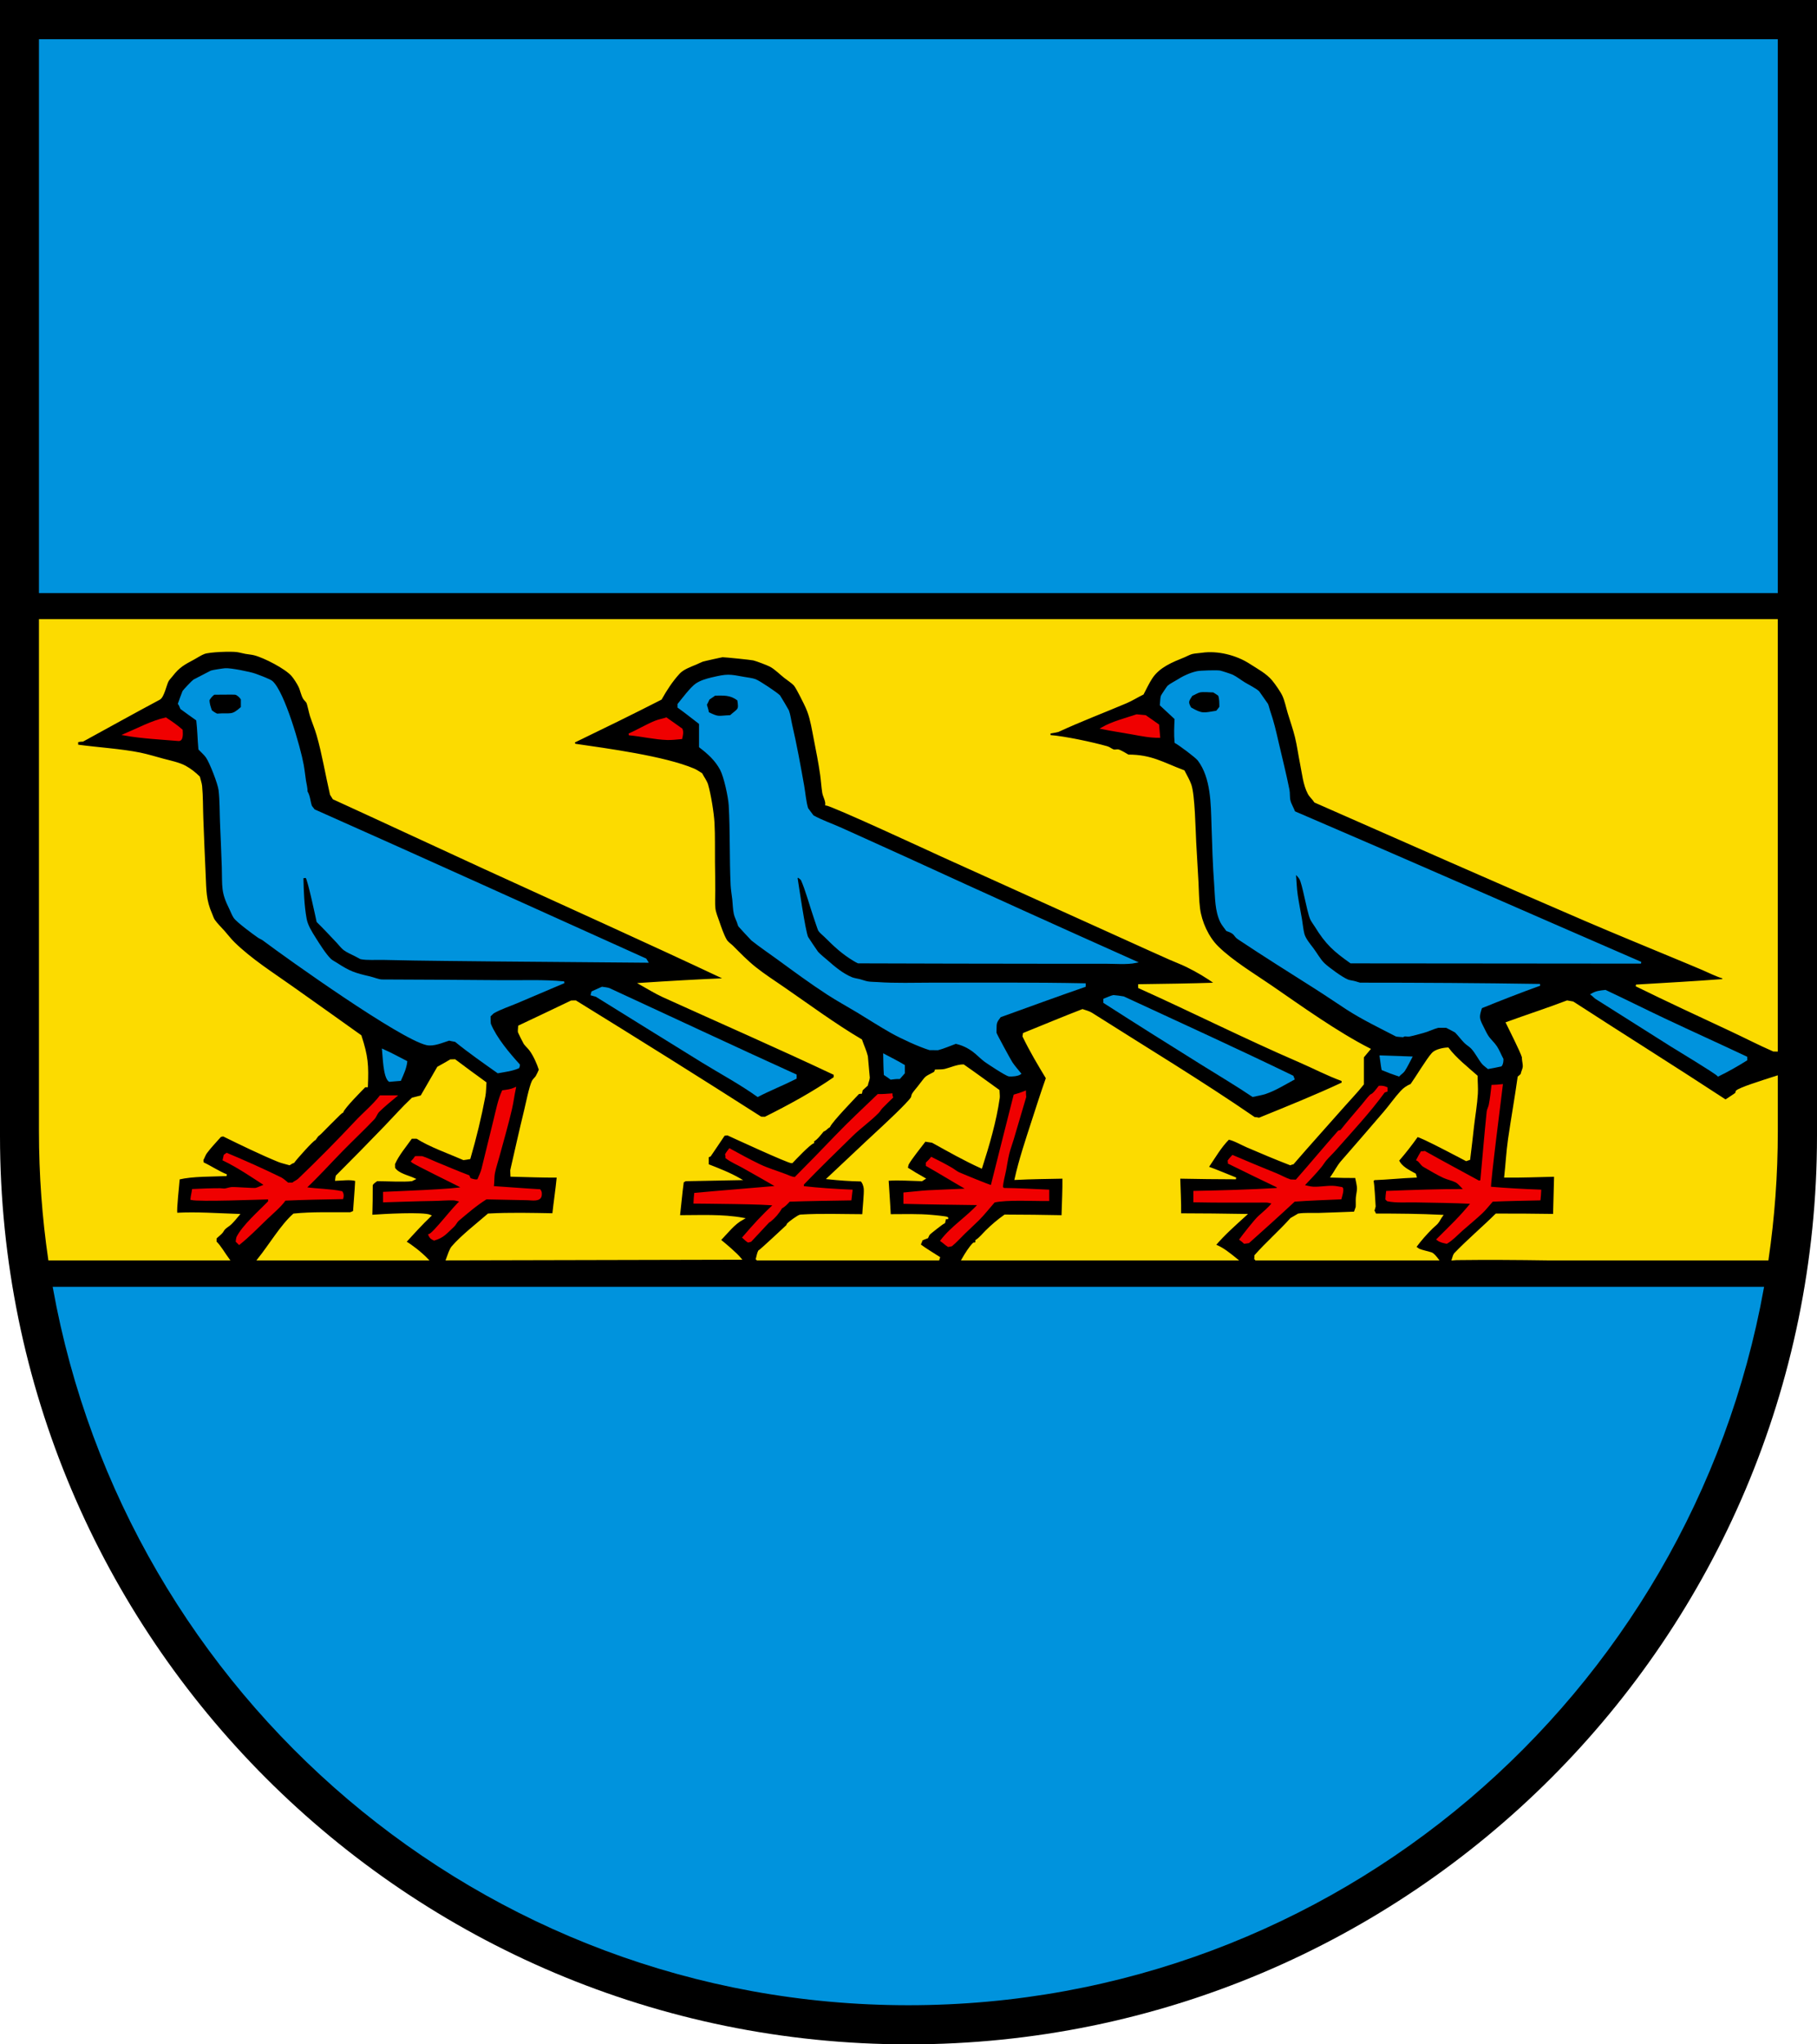 <?xml version="1.0" encoding="iso-8859-1"?>
<!-- Generator: Adobe Illustrator 10.0, SVG Export Plug-In . SVG Version: 3.0.0 Build 77)  -->
<!DOCTYPE svg PUBLIC "-//W3C//DTD SVG 1.0//EN"    "http://www.w3.org/TR/2001/REC-SVG-20010904/DTD/svg10.dtd">
<svg  xmlns="http://www.w3.org/2000/svg" xmlns:xlink="http://www.w3.org/1999/xlink" xmlns:a="http://ns.adobe.com/AdobeSVGViewerExtensions/3.0/"
	 width="283.465" height="318.897" viewBox="0 0 283.465 318.897"
	 style="overflow:visible;enable-background:new 0 0 283.465 318.897" xml:space="preserve">
	<g id="CMYK_Wappen">
		<path style="fill-rule:evenodd;clip-rule:evenodd;" d="M0,0h283.465v177.165c0,78.278-63.455,141.732-141.732,141.732
			S0,255.443,0,177.165V0z"/>
		<g>
			
				<path style="fill-rule:evenodd;clip-rule:evenodd;fill:#F00000;stroke:#F00000;stroke-width:0.283;stroke-miterlimit:3.864;" d="
				M147.944,194.371l0.499-0.1c0.706-0.578,1.307-1.259,1.956-1.896c0.734-0.721,1.508-1.409,2.234-2.135
				c0.865-0.865,1.644-1.872,2.454-2.793c1.96-0.469,6.412-0.208,8.461-0.24v-1.496c-2.323-0.105-4.659-0.234-6.983-0.26
				l-0.24-0.239c0.05-0.916,0.334-1.834,0.506-2.733c0.16-0.845,0.287-1.723,0.492-2.555c0.181-0.736,0.462-1.467,0.679-2.195
				c0.656-2.208,1.312-4.414,1.955-6.625l-0.013-0.146c-0.021-0.221-0.027-0.431-0.027-0.652c-0.54,0.214-1.094,0.411-1.656,0.559
				c-1.191,4.715-2.393,9.429-3.571,14.148c-0.232,0.025-4.879-1.908-5.148-2.036c-0.366-0.173-0.739-0.488-1.098-0.699
				c-1.021-0.6-2.07-1.132-3.133-1.656c-0.206,0.278-0.486,0.56-0.738,0.799v0.359c2.025,1.146,4.005,2.377,6.026,3.532
				c0.029,0.07,0.053,0.163,0.04,0.239c-1.955,0.104-3.913,0.152-5.867,0.26c-1.234,0.068-2.46,0.241-3.691,0.339v1.497
				c3.884,0.106,7.769,0.146,11.653,0.199c-1.823,2.056-4.229,3.507-5.887,5.688C147.221,193.798,147.558,194.131,147.944,194.371z"
				/>
			
				<path style="fill-rule:evenodd;clip-rule:evenodd;fill:#F00000;stroke:#F00000;stroke-width:0.283;stroke-miterlimit:3.864;" d="
				M37.315,194.032c1.499-1.204,2.875-2.61,4.257-3.944c0.913-0.882,2.148-1.883,2.887-2.94c2.981-0.133,5.977-0.187,8.96-0.239
				c0.093-0.348,0.097-0.647-0.1-0.958c-1.753-0.38-3.855-0.356-5.688-0.639c1.971-1.854,3.797-3.885,5.688-5.82
				c1.64-1.679,3.375-3.298,4.988-4.995c0.29-0.305,0.434-0.833,0.738-1.137c0.827-0.827,1.798-1.602,2.694-2.355h-2.395
				c-1.101,1.425-2.576,2.636-3.812,3.951c-2.877,3.063-5.864,6.095-8.9,9c-0.28,0.268-0.683,0.41-0.978,0.658h-0.758
				c-0.199-0.176-0.824-0.693-1.038-0.798c-2.756-1.358-5.647-2.641-8.48-3.832l-0.339,0.24c-0.045,0.234-0.103,0.466-0.16,0.698
				c2.278,1.099,4.404,2.564,6.525,3.931c-0.245,0.109-0.489,0.202-0.738,0.3c-0.226,0.087-0.487,0.22-0.719,0.279
				c-0.364,0.093-3.218-0.167-3.812-0.12c-0.338,0.027-0.697,0.17-1.037,0.22c-0.229,0.033-0.54-0.04-0.778-0.04
				c-1.404,0-2.829,0.053-4.23,0.12c-0.062,0.483-0.194,0.949-0.239,1.437c1.199,0.3,10.786-0.068,12.112-0.1v0.499
				c-1.47,1.53-4.026,3.742-4.948,5.587c-0.031,0.061-0.091,0.507-0.101,0.599L37.315,194.032z"/>
			
				<path style="fill-rule:evenodd;clip-rule:evenodd;fill:#F00000;stroke:#F00000;stroke-width:0.283;stroke-miterlimit:3.864;" d="
				M194.14,193.872c0.219-0.012,0.439-0.074,0.658-0.1c2.395-2.137,4.776-4.279,7.124-6.465c2.401-0.181,4.818-0.252,7.224-0.359
				c0.06-0.217,0.453-1.401,0.199-1.637c-0.467-0.071-0.964-0.187-1.437-0.199c-1.008-0.027-2.044,0.191-3.053,0.14
				c-0.498-0.025-1.047-0.196-1.536-0.3c0.914-0.968,1.869-1.941,2.713-2.973c0.277-0.339,0.496-0.724,0.778-1.058
				c0.449-0.531,0.992-1.029,1.457-1.557c2.59-2.94,5.359-5.885,7.663-9.059l0.398-0.14v-0.458c-0.4-0.183-0.688-0.225-1.157-0.2
				c-0.298,0.369-0.644,0.878-1.018,1.177c-0.063,0.051-0.287,0.148-0.319,0.18c-0.443,0.443-0.849,1.017-1.257,1.497
				c-1.138,1.334-2.276,2.662-3.373,4.031l-0.358,0.1c-2.236,2.529-4.393,5.13-6.625,7.662c-0.142-0.011-0.888-0.023-0.938-0.04
				c-0.729-0.236-1.469-0.674-2.188-0.964c-2.272-0.918-4.537-1.863-6.791-2.827c-0.217,0.239-0.469,0.483-0.639,0.758
				c0.035,0.104,0.053,0.229,0.04,0.34c2.551,1.262,5.116,2.501,7.683,3.731c-0.056,0.081-0.104,0.198-0.1,0.299
				c-4.335,0.26-8.629,0.374-12.971,0.459v1.497c3.769,0.079,7.545,0.04,11.314,0.04c0.25,0,0.685,0.156,0.958,0.2
				c-0.612,0.831-1.433,1.46-2.195,2.155c-0.588,0.536-2.44,2.897-2.894,3.532C193.716,193.48,193.946,193.694,194.14,193.872z"/>
			
				<path style="fill-rule:evenodd;clip-rule:evenodd;fill:#F00000;stroke:#F00000;stroke-width:0.283;stroke-miterlimit:3.864;" d="
				M225.688,193.872c0.875-0.511,1.635-1.348,2.388-2.016c1.023-0.907,2.106-1.775,3.1-2.714c0.571-0.539,1.103-1.247,1.636-1.835
				c2.461-0.105,4.922-0.146,7.384-0.2c0.059-0.463,0.072-0.932,0.1-1.396c-2.628-0.097-5.201-0.23-7.822-0.459
				c-0.159-0.296,1.73-15.049,1.836-15.983c-0.495,0.064-0.998,0.073-1.497,0.1c-0.119,0.994-0.217,2.032-0.419,3.013
				c-0.063,0.311-0.29,0.734-0.319,1.018c-0.37,3.602-0.672,7.209-0.997,10.815l-0.359,0.1c-2.82-1.543-5.66-3.052-8.461-4.629
				c-0.16,0.033-0.335,0.053-0.499,0.04c-0.243,0.384-0.444,0.796-0.658,1.197c0.403,0.191,0.627,0.754,1.058,0.998
				c0.995,0.564,2.058,1.224,3.093,1.696c0.6,0.274,1.317,0.401,1.896,0.699c0.523,0.269,0.947,0.937,1.437,1.297
				c-4.074,0-8.135,0.141-12.212,0.299c-0.063,0.375-0.069,0.759-0.1,1.138l0.199,0.199c1.354,0.283,3.007,0.146,4.37,0.173
				c2.928,0.058,5.856,0.081,8.78,0.227c-1.783,2.218-3.38,3.698-5.368,5.687C224.664,193.673,225.171,193.76,225.688,193.872z"/>
			
				<path style="fill-rule:evenodd;clip-rule:evenodd;fill:#F00000;stroke:#F00000;stroke-width:0.283;stroke-miterlimit:3.864;" d="
				M116.716,193.673c0.131-0.039,0.265-0.074,0.398-0.1c0.932-0.985,1.856-1.975,2.773-2.973c0.031-0.033,0.204-0.113,0.26-0.16
				c0.707-0.588,1.279-1.231,1.736-2.036c0.514-0.281,0.848-0.656,1.257-1.097c3.186-0.106,6.372-0.146,9.559-0.2l0.159-1.396
				c-2.553-0.107-5.084-0.268-7.622-0.559c0.038-0.139,0.053-0.296,0.04-0.439c2.478-2.583,5.069-5.074,7.622-7.583
				c1.292-1.27,2.831-2.333,4.091-3.631c0.21-0.217,0.357-0.512,0.579-0.738c0.528-0.542,1.073-1.068,1.616-1.597
				c-0.063-0.137-0.105-0.308-0.1-0.459c-0.698,0.055-1.396,0.113-2.096,0.1c-2.196,2.116-4.475,4.228-6.585,6.426
				c-2.109,2.197-4.211,4.37-6.365,6.524c-0.6-0.066-0.86-0.231-1.397-0.438c-1.379-0.533-2.852-0.953-4.19-1.597
				c-1.368-0.658-3.297-1.693-4.629-2.435c-0.187,0.252-0.415,0.522-0.56,0.799c0.054,0.152,0.08,0.337,0.061,0.499
				c0.737,0.576,1.721,0.984,2.534,1.437c1.819,1.012,3.625,2.052,5.428,3.093c-4.282,0.377-8.571,0.703-12.851,1.098
				c-0.064,0.461-0.073,0.932-0.101,1.396c0.789,0.01,11.924,0.075,12.452,0.339c-1.893,1.737-3.157,3.147-4.829,5.089
				C116.196,193.25,116.44,193.503,116.716,193.673z"/>
			
				<path style="fill-rule:evenodd;clip-rule:evenodd;fill:#F00000;stroke:#F00000;stroke-width:0.283;stroke-miterlimit:3.864;" d="
				M67.727,193.373c1.462-0.439,1.81-1.005,3.033-2.135c0.267-0.247,0.44-0.68,0.698-0.898c1.427-1.207,2.804-2.404,4.39-3.392
				l4.53,0.093l1.949,0.04c0.672,0.014,2.004,0.289,2.055-0.685c0.016-0.295,0.019-0.506-0.173-0.745
				c-2.44-0.138-4.883-0.339-7.323-0.499c0.131-0.73,0.051-1.524,0.199-2.235c0.174-0.833,0.455-1.671,0.679-2.494
				c0.673-2.473,1.397-4.969,1.976-7.463c0.243-1.048,0.371-2.137,0.599-3.192c-0.624,0.281-1.208,0.345-1.896,0.438
				c-0.639,1.381-0.938,3.012-1.304,4.477c-0.641,2.563-1.269,5.128-1.89,7.696c-0.128,0.531-0.447,1.162-0.658,1.676
				c-0.343,0.174-0.911-0.042-1.237-0.14c-0.103-0.134-0.188-0.298-0.239-0.459c-1.741-0.662-3.46-1.397-5.182-2.108
				c-0.687-0.284-1.395-0.646-2.102-0.865c-0.039-0.012-0.876,0-0.998,0c-0.163,0.225-0.364,0.504-0.559,0.699
				c0.328,0.332,6.913,3.517,7.941,4.071c-0.514,0.356-11.517,0.757-12.312,0.798v1.357c2.575-0.076,5.153-0.175,7.729-0.213
				c1.053-0.016,2.137-0.123,3.186-0.087c0.314,0.011,0.793,0.191,1.117,0.26c-0.938,0.632-4.215,5.042-4.969,5.268
				C67.157,193.063,67.263,193.148,67.727,193.373z"/>
			
				<path style="fill-rule:evenodd;clip-rule:evenodd;fill:#F00000;stroke:#F00000;stroke-width:0.283;stroke-miterlimit:3.864;" d="
				M28.355,113.896c-0.797-0.696-1.611-1.257-2.494-1.836c-2.203,0.488-4.357,1.662-6.425,2.534c2.768,0.491,5.622,0.621,8.42,0.858
				C28.536,115.509,28.367,114.163,28.355,113.896z"/>
			
				<path style="fill-rule:evenodd;clip-rule:evenodd;fill:#F00000;stroke:#F00000;stroke-width:0.283;stroke-miterlimit:3.864;" d="
				M106.299,115.152c0.103-0.446,0.227-0.953,0.04-1.396c-0.791-0.58-1.599-1.126-2.395-1.696c-0.549,0.184-1.166,0.284-1.696,0.499
				c-1.403,0.567-2.737,1.391-4.131,1.995c1.976,0.179,4.016,0.679,5.986,0.738C104.795,115.313,105.605,115.217,106.299,115.152z"
				/>
			
				<path style="fill-rule:evenodd;clip-rule:evenodd;fill:#F00000;stroke:#F00000;stroke-width:0.283;stroke-miterlimit:3.864;" d="
				M180.85,114.953l-0.159-1.856c-0.672-0.456-1.32-0.947-1.996-1.397c-0.161-0.004-1.323-0.144-1.337-0.14
				c-1.774,0.599-3.798,1.088-5.428,2.035c1.574,0.321,3.168,0.556,4.75,0.838C178.181,114.703,179.336,114.953,180.85,114.953z"/>
		</g>
		<g>
			
				<path style="fill-rule:evenodd;clip-rule:evenodd;fill:#FCDB00;stroke:#FCDB00;stroke-width:0.283;stroke-miterlimit:3.864;" d="
				M7.669,196.471c-0.955-6.525-1.45-13.201-1.45-19.993V96.715h270.99v67.176l-0.536-0.01c-2.276-0.992-4.513-2.155-6.766-3.206
				c-4.903-2.288-9.809-4.563-14.666-6.951c4.502-0.27,9.012-0.514,13.509-0.858c0.062-0.104,0.11-0.223,0.14-0.339
				c-1.105-0.318-2.236-0.906-3.292-1.357c-1.379-0.589-2.767-1.159-4.15-1.736c-4.723-1.967-9.454-3.898-14.155-5.919
				c-14.088-6.058-28.099-12.272-42.138-18.445c-0.282-0.449-0.757-0.84-0.997-1.297c-0.739-1.404-0.885-3.116-1.197-4.643
				c-0.283-1.382-0.464-2.809-0.799-4.177c-0.309-1.265-0.763-2.517-1.137-3.765c-0.257-0.855-0.467-1.922-0.839-2.721
				c-0.307-0.661-1.125-1.822-1.596-2.395c-0.928-1.128-2.34-1.857-3.546-2.641c-2.114-1.375-5.076-2.115-7.589-1.743
				c-0.471,0.07-1.023,0.082-1.477,0.193c-0.397,0.097-0.852,0.362-1.237,0.519c-1.878,0.76-3.923,1.565-5.089,3.333
				c-0.511,0.775-0.92,1.673-1.356,2.495c-0.869,0.421-1.708,0.961-2.595,1.337c-3.563,1.509-7.139,2.862-10.655,4.489
				c-0.066,0.031-1.136,0.217-1.297,0.24v0.499c2.32,0.167,6.76,1.122,8.979,1.756c0.353,0.101,0.656,0.395,0.997,0.499
				c0.218,0.066,0.563-0.067,0.778,0c0.296,0.092,1.214,0.612,1.497,0.798c3.625,0,5.341,1.177,8.68,2.435
				c0.344,0.673,0.787,1.428,1.038,2.135c0.57,1.609,0.651,7.051,0.759,9.013l0.358,6.239c0.073,1.333,0.069,2.723,0.239,4.044
				c0.275,2.127,1.355,4.519,2.894,6.026c2.309,2.262,5.688,4.282,8.349,6.113c4.715,3.245,10.231,7.208,15.338,9.811l-1.018,1.217
				v4.23c-0.96,1.211-2.039,2.319-3.06,3.479c-2.612,2.969-5.272,5.899-7.855,8.893c-0.149,0.034-0.298,0.082-0.439,0.14
				c-2.271-0.878-4.516-1.824-6.751-2.787c-0.78-0.336-2.045-1.065-2.867-1.204c-1.27,1.255-2.252,2.99-3.252,4.45
				c1.481,0.532,2.925,1.16,4.39,1.736c-2.94,0-5.88-0.047-8.82-0.1c0.052,1.89,0.166,3.797,0.14,5.687
				c3.406,0,6.811,0.047,10.217,0.1c-1.694,1.545-3.342,2.98-4.829,4.729c1.188,0.423,2.328,1.363,3.407,2.24h-42.766
				c0.519-0.922,1.191-1.96,1.744-2.5c0.133,0.003,0.281-0.042,0.399-0.1v-0.339c0.6-0.386,1.091-1.021,1.596-1.517
				c0.944-0.928,1.812-1.662,2.874-2.415c2.994,0,5.985,0.047,8.979,0.1c0.052-1.99,0.166-3.997,0.14-5.986
				c-2.485,0.055-4.98,0.068-7.463,0.2c0.672-2.998,1.648-5.921,2.594-8.84c0.747-2.307,1.483-4.619,2.295-6.904
				c-1.297-2.138-2.566-4.271-3.651-6.525c0.01-0.134,0.031-0.268,0.06-0.399c3.05-1.23,6.091-2.512,9.159-3.692
				c0.401,0.13,1.051,0.319,1.396,0.539c8.487,5.39,17.141,10.603,25.423,16.303c0.157-0.017,0.577,0.055,0.738,0.1
				c4.359-1.772,8.744-3.535,13.011-5.527c0.013-0.15-0.004-0.313-0.04-0.459c-2.276-0.818-4.514-2-6.738-2.96
				c-8.416-3.634-16.61-7.765-24.97-11.527v-0.359c3.988-0.053,7.985-0.106,11.973-0.239c-1.404-1.04-2.922-1.919-4.49-2.694
				c-0.865-0.428-1.79-0.766-2.674-1.158c-2.134-0.944-4.259-1.911-6.386-2.873l-29.113-13.17
				c-1.659-0.75-17.138-7.939-18.119-8.021c0.051-0.65-0.384-1.272-0.479-1.896c-0.139-0.908-0.191-1.841-0.319-2.754
				c-0.27-1.909-0.653-3.822-1.024-5.714c-0.264-1.342-0.507-2.891-0.991-4.184c-0.312-0.832-0.765-1.67-1.164-2.468
				c-0.16-0.319-0.738-1.409-0.932-1.623c-0.402-0.446-1.075-0.863-1.556-1.244c-0.676-0.535-1.489-1.356-2.235-1.75
				c-0.452-0.237-2.144-0.883-2.634-0.997c-0.402-0.095-4.381-0.499-4.829-0.499c-0.119,0-2.954,0.632-3.133,0.698
				c-0.339,0.125-0.676,0.312-1.012,0.452c-0.831,0.349-2.001,0.756-2.641,1.443c-1.089,1.171-2.056,2.657-2.833,4.051
				c-4.516,2.307-9.043,4.519-13.609,6.725c0.063,0.128,0.115,0.264,0.16,0.399c5.114,0.746,13.958,1.921,18.577,3.871
				c0.409,0.172,0.815,0.469,1.197,0.698c0.265,0.529,0.734,1.139,0.898,1.696c0.441,1.505,0.911,4.394,0.997,5.986
				c0.109,2.014,0.049,4.073,0.073,6.093c0.019,1.478,0.047,2.958,0.047,4.436c0,0.904-0.067,1.885,0.02,2.78
				c0.061,0.613,0.404,1.45,0.612,2.049c0.317,0.913,0.679,2.005,1.145,2.84c0.247,0.444,0.707,0.708,1.037,1.037
				c1.153,1.153,2.261,2.305,3.552,3.333c1.393,1.109,2.937,2.103,4.403,3.113c3.992,2.749,7.964,5.698,12.14,8.162
				c0.278,0.823,0.693,1.7,0.897,2.534l0.3,3.333c-0.021,0.352-0.238,0.79-0.3,1.157c-0.274,0.234-0.528,0.497-0.798,0.738
				c-0.022,0.154-0.058,0.309-0.1,0.459c-0.078-0.004-0.41,0.047-0.459,0.1c-0.61,0.662-4.195,4.347-4.53,5.168
				c-0.292,0.155-0.479,0.416-0.751,0.572l-0.206,0.086c-0.232,0.273-1.106,1.442-1.537,1.537v0.299
				c-0.638,0.23-2.884,2.625-3.332,3.093c-0.442,0.074-9.426-4.08-9.978-4.33c-0.056-0.025-0.519,0.024-0.599,0.04
				c-0.713,1.097-1.469,2.164-2.195,3.252l-0.339,0.14v1.297c1.695,0.663,3.407,1.323,4.988,2.235l-8.421,0.159
				c-0.069,0.001-0.394,0.19-0.459,0.239c-0.241,1.774-0.389,3.569-0.599,5.348c3.292,0,6.737-0.19,9.978,0.399
				c-1.495,0.813-2.422,2.134-3.611,3.333c0.897,0.722,2.508,2.08,3.213,2.933l-45.812,0.105c0.268-0.727,0.542-1.576,0.853-1.941
				c1.411-1.657,3.924-3.615,5.628-5.088c3.372-0.186,6.739-0.098,10.117-0.04c0.208-1.95,0.514-3.896,0.698-5.847
				c-2.402,0.026-4.82-0.088-7.224-0.14c0-0.138-0.052-0.785-0.04-0.838c0.716-3.142,1.419-6.288,2.182-9.419
				c0.25-1.027,0.75-3.577,1.19-4.489c0.121-0.25,0.443-0.497,0.599-0.758c0.191-0.323,0.344-0.697,0.499-1.038
				c-0.314-0.978-0.866-2.225-1.457-3.033c-0.271-0.372-0.635-0.692-0.917-1.058c-0.07-0.09-0.857-1.667-0.898-1.796
				c-0.031-0.095,0.029-0.759,0.04-0.898c2.731-1.286,5.46-2.583,8.182-3.891c0.021-0.01,0.571,0,0.638,0
				c9.688,5.975,19.323,12.005,28.915,18.139c0.08,0,0.658,0.01,0.679,0c3.695-1.848,7.417-3.865,10.815-6.226v-0.539
				c-8.854-4.18-17.843-8.104-26.76-12.152c-1.202-0.546-2.413-1.309-3.571-1.955c4.439-0.294,8.903-0.553,13.35-0.738
				c-12.479-5.882-25.073-11.531-37.615-17.281c-7.869-3.607-15.711-7.278-23.586-10.875l-0.406-0.652
				c-0.72-3.123-1.248-6.358-2.089-9.266c-0.292-1.009-0.709-1.993-1.037-2.993c-0.134-0.405-0.424-1.819-0.559-2.075
				c-0.114-0.217-0.366-0.407-0.499-0.618c-0.336-0.534-0.457-1.321-0.738-1.896c-0.244-0.5-0.738-1.276-1.098-1.696
				c-0.997-1.164-4.359-2.901-5.927-3.293c-0.43-0.107-0.916-0.141-1.356-0.219c-0.443-0.079-0.897-0.217-1.337-0.279
				c-0.933-0.131-4.261-0.021-5.129,0.299c-0.519,0.191-1.1,0.592-1.597,0.858c-1.577,0.846-2.334,1.231-3.451,2.674
				c-0.197,0.254-0.49,0.538-0.639,0.818c-0.307,0.577-0.684,2.466-1.298,2.793c-4.006,2.137-7.969,4.348-11.952,6.525
				c-0.377,0-0.618,0.062-0.858,0.1v0.639c3.062,0.43,6.891,0.651,9.817,1.257c1.19,0.246,2.378,0.613,3.553,0.931
				c1.068,0.29,2.5,0.572,3.472,1.104c0.778,0.427,1.525,1.007,2.155,1.637c0.102,0.433,0.297,0.965,0.339,1.396
				c0.158,1.629,0.125,3.335,0.187,4.976c0.112,2.97,0.233,5.943,0.372,8.913c0.109,2.328,0.055,3.94,1.005,6.06
				c0.131,0.292,0.257,0.73,0.433,0.984c0.415,0.603,1.024,1.183,1.517,1.736c0.506,0.57,1.036,1.269,1.576,1.796
				c2.725,2.662,6.043,4.745,9.139,6.944c3.547,2.519,7.101,5.028,10.637,7.563c1.043,3.201,1.138,4.58,0.997,7.882h-0.339
				c-0.557,0.59-3.206,3.208-3.492,3.991c-0.159,0.025-0.771,0.669-0.892,0.785c-0.839,0.81-1.648,1.656-2.474,2.481
				c-0.155,0.155-0.329,0.296-0.506,0.426l-0.419,0.579c-0.354,0.091-2.979,3.041-3.333,3.552c-0.216,0.062-0.451,0.215-0.639,0.339
				c-0.559-0.173-1.151-0.277-1.695-0.499c-2.738-1.117-5.943-2.677-8.621-3.991c-0.154,0.018-0.312,0.051-0.459,0.1
				c-0.74,0.846-1.568,1.691-2.234,2.594c-0.223,0.3-0.356,0.765-0.559,1.098c0.008,0.167,0.028,0.335,0.06,0.499
				c1.257,0.581,2.396,1.38,3.691,1.896c-2.224,0.101-5.264,0.019-7.443,0.539c-0.075,1.157-0.496,4.593-0.379,5.467
				c3.204-0.175,6.489,0.076,9.698,0.18c-0.383,0.459-0.774,0.934-1.197,1.357c-0.304,0.304-0.762,0.531-1.038,0.838
				c-0.136,0.152-0.228,0.361-0.358,0.519c-0.249,0.299-0.695,0.617-0.979,0.918v0.599c0.676,0.636,1.34,1.815,2.018,2.739
				L7.669,196.471z"/>
			
				<path style="fill-rule:evenodd;clip-rule:evenodd;fill:#FCDB00;stroke:#FCDB00;stroke-width:0.283;stroke-miterlimit:3.864;" d="
				M226.616,196.472c0.115-0.395,0.234-0.763,0.369-0.903c2.042-2.122,4.326-4.054,6.425-6.126c3.008,0,6.013,0.007,9.02,0.06
				l0.16-6.086c-2.59,0.053-5.193,0.166-7.782,0.14c0.219-1.946,0.319-3.932,0.599-5.866c0.466-3.23,1.046-6.445,1.496-9.678
				c0.16-0.124,0.313-0.258,0.459-0.399c0.065-0.391,0.306-0.831,0.34-1.197c0.034-0.377-0.107-0.879-0.127-1.271l-0.013-0.266
				c-0.336-1.047-1.926-4.138-2.495-5.328c3.131-1.141,6.306-2.165,9.419-3.353l0.898,0.16c7.914,5.133,15.916,10.132,23.806,15.305
				c0.569-0.34,1.101-0.736,1.656-1.098c-0.003-0.12,0.044-0.255,0.1-0.359c0.654-0.501,3.529-1.399,6.264-2.278v8.55
				c0,6.792-0.495,13.468-1.45,19.993l-34.092,0c-4.929-0.074-9.788-0.106-14.482-0.045L226.616,196.472z"/>
			
				<path style="fill-rule:evenodd;clip-rule:evenodd;fill:#FCDB00;stroke:#FCDB00;stroke-width:0.283;stroke-miterlimit:3.864;" d="
				M195.812,196.472c0.007-0.274,0.015-0.516,0.024-0.604c1.78-2.022,3.803-3.764,5.587-5.767c0.022-0.024,0.831-0.475,0.938-0.539
				l0.199-0.12c1.023-0.161,2.229-0.071,3.272-0.1c1.836-0.05,3.672-0.133,5.508-0.2l0.299-0.838
				c0.035-0.474-0.013-0.959,0.021-1.437c0.032-0.47,0.165-0.953,0.18-1.417c0.016-0.507-0.204-1.318-0.3-1.836
				c-1.266,0-2.526-0.007-3.791-0.06c0.515-0.746,0.968-1.656,1.557-2.335c2.249-2.593,4.513-5.174,6.737-7.789
				c0.877-1.03,1.666-2.177,2.581-3.166c0.472-0.51,0.93-0.804,1.537-1.058c0.849-1.184,2.519-3.986,3.332-4.869
				c0.497-0.54,1.691-0.776,2.395-0.798c1.204,1.601,3.015,3.02,4.49,4.33c0,0.894,0.093,1.849,0.039,2.734
				c-0.102,1.688-0.401,3.406-0.599,5.088c-0.2,1.709-0.37,3.423-0.599,5.129c-0.156,0.062-0.317,0.114-0.479,0.159
				c-0.508-0.259-7.192-3.82-7.643-3.751c-0.955,1.335-1.896,2.555-2.974,3.791c0.458,1.055,1.661,1.621,2.634,2.155
				c0.023,0.128,0.059,0.256,0.101,0.379c-2.177,0.083-4.35,0.319-6.525,0.399c-0.054,0.093-0.126,0.182-0.2,0.259
				c0.148,0.201,0.303,3.554,0.34,3.991c0.005,0.062-0.163,0.572-0.199,0.639c0.109,0.193,0.21,0.395,0.299,0.599
				c3.475,0,6.908,0.029,10.377,0.199c-0.268,0.356-0.468,0.836-0.759,1.157c-0.249,0.274-0.573,0.514-0.838,0.778
				c-0.914,0.914-1.794,1.908-2.555,2.953c0.087,0.059,0.522,0.385,0.56,0.399c0.597,0.239,1.296,0.357,1.915,0.559
				c0.353,0.115,0.686,0.56,1.015,0.983H195.812z"/>
			
				<path style="fill-rule:evenodd;clip-rule:evenodd;fill:#FCDB00;stroke:#FCDB00;stroke-width:0.283;stroke-miterlimit:3.864;" d="
				M45.836,189.442c2.901-0.297,5.868-0.177,8.78-0.2c0.075,0,0.516-0.195,0.599-0.24c0.11-1.626,0.261-3.262,0.339-4.889
				c-0.878-0.293-2.221-0.077-3.133-0.06c0.021-0.201,0.055-0.402,0.1-0.599c2.547-2.542,5.065-5.112,7.563-7.702
				c1.407-1.46,2.769-3.006,4.25-4.391c0.47-0.11,0.933-0.229,1.397-0.359c0.857-1.501,1.73-2.992,2.594-4.49
				c0.677-0.36,1.332-0.754,1.995-1.137c0.018-0.01,0.575,0,0.639,0c1.583,1.187,3.181,2.379,4.789,3.532
				c-0.054,0.661-0.038,1.41-0.159,2.056c-0.609,3.248-1.409,6.541-2.335,9.718c-0.302,0.07-0.63,0.088-0.938,0.14
				c-2.236-0.981-5.216-2.016-7.284-3.333h-0.857c-0.879,1.252-2.052,2.62-2.674,4.031c-0.01,0.021,0,0.622,0,0.698
				c0.615,0.958,2.127,1.229,3.133,1.696l-0.399,0.199c-1.142,0.152-4.097,0-5.428,0c-0.169,0.108-0.798,0.507-0.798,0.798
				c0,1.578-0.008,3.152-0.061,4.729c1.896-0.137,8.078-0.489,9.18,0c-1.342,1.289-2.643,2.71-3.892,4.091
				c0.777,0.431,2.386,1.642,3.435,2.739H40.294C42.147,194.15,43.914,191.132,45.836,189.442z"/>
			
				<path style="fill-rule:evenodd;clip-rule:evenodd;fill:#FCDB00;stroke:#FCDB00;stroke-width:0.283;stroke-miterlimit:3.864;" d="
				M118.029,196.472c0.123-0.513,0.246-1.075,0.382-1.303c0.232-0.086,4.059-3.684,4.33-3.931c0.091-0.082,0.099-0.229,0.18-0.319
				c0.172-0.19,1.621-1.297,1.956-1.317c3.265-0.2,6.509-0.068,9.777-0.06c0.039-0.958,0.309-3.386,0.239-4.131
				c-0.036-0.395-0.222-0.972-0.538-1.257c-1.71-0.026-3.487-0.161-5.188-0.339c2.661-2.473,5.277-4.994,7.949-7.457
				c0.723-0.667,4.509-4.179,5.102-5.095c0.078-0.121,0.097-0.441,0.199-0.599c0.255-0.391,0.587-0.765,0.878-1.131
				c0.738-0.93,0.924-1.244,1.186-1.468c0.233-0.199,0.528-0.327,1.329-0.753c0.069-0.102,0.121-0.223,0.159-0.339
				c0.459-0.026,1.036,0.012,1.477-0.1c0.929-0.235,1.884-0.698,2.854-0.698c1.85,1.278,3.658,2.624,5.487,3.931
				c0,0.349,0.087,0.83,0.04,1.157c-0.521,3.649-1.609,7.357-2.733,10.855c-2.625-1.182-5.104-2.598-7.623-3.991
				c-0.066-0.036-0.937-0.125-1.157-0.199c-0.693,0.938-2.208,2.769-2.693,3.691c-0.026,0.049-0.108,0.494-0.14,0.599
				c0.892,0.564,1.809,1.128,2.733,1.636l-0.399,0.259c-1.774-0.041-3.555-0.187-5.327-0.06c0.107,1.827,0.256,3.66,0.339,5.487
				c2.171,0,4.403-0.086,6.565,0.113l0.578,0.053c0.488,0.045,0.972,0.103,1.457,0.173c0.038,0.006,0.433,0.054,0.379,0.16h-0.359
				c-0.011,0.213-0.093,0.448-0.14,0.658c-0.271,0.089-2.203,1.64-2.314,1.756c-0.138,0.145-0.243,0.398-0.319,0.579
				c-0.283,0.119-0.583,0.201-0.858,0.339c-0.098,0.259-0.201,0.56-0.339,0.798c0.941,0.726,2.037,1.339,3.033,1.996l-0.097,0.305
				H118.029z"/>
		</g>
		<g>
			
				<path style="fill-rule:evenodd;clip-rule:evenodd;fill:#0093DD;stroke:#0093DD;stroke-width:0.283;stroke-miterlimit:3.864;" d="
				M277.209,92.371H6.219V6.26h270.99V92.371z"/>
			
				<path style="fill-rule:evenodd;clip-rule:evenodd;fill:#0093DD;stroke:#0093DD;stroke-width:0.283;stroke-miterlimit:3.864;" d="
				M8.387,200.873h266.654c-11.439,63.566-66.78,111.779-133.327,111.779S19.826,264.439,8.387,200.873z"/>
			<g>
				
					<path style="fill-rule:evenodd;clip-rule:evenodd;fill:#0093DD;stroke:#0093DD;stroke-width:0.283;stroke-miterlimit:3.864;" d="
					M113.962,111.7c1.245-1.122,1.48-0.83,1.197-2.534c-1.241-0.922-2.187-0.798-3.632-0.798c-0.315,0.222-0.634,0.451-0.958,0.658
					c-0.123,0.301-0.288,0.609-0.439,0.898c0.135,0.419,0.264,0.843,0.34,1.277C112.216,112.052,111.964,111.771,113.962,111.7z
					 M159.159,167.473c-0.367,0.275-1.355,0.341-1.736,0.299c-0.454-0.05-3.387-2.001-3.731-2.255
					c-0.651-0.479-1.206-1.096-1.855-1.577c-0.855-0.632-1.715-1.031-2.734-1.257c-0.901,0.322-1.874,0.763-2.794,0.998
					c-0.03,0.008-1.224,0.004-1.236,0c-1.622-0.486-4.438-1.788-5.947-2.634c-1.814-1.018-3.584-2.17-5.367-3.246
					c-1.521-0.917-3.1-1.774-4.59-2.74c-2.654-1.721-5.229-3.621-7.782-5.488c-1.351-0.987-2.762-1.935-4.071-2.973
					c-0.071-0.057-1.957-2.096-1.995-2.155c-0.095-0.146-0.152-0.44-0.22-0.612c-0.157-0.403-0.384-0.865-0.479-1.283
					c-0.157-0.694-0.163-1.521-0.239-2.235c-0.08-0.743-0.225-1.511-0.26-2.255c-0.195-4.142-0.059-8.314-0.299-12.451
					c-0.076-1.297-0.752-4.452-1.357-5.587c-0.796-1.493-1.949-2.524-3.272-3.532v-3.632c-1.116-0.85-2.209-1.741-3.353-2.554
					v-0.439c0.62-0.757,1.975-2.578,2.794-3.133c0.672-0.454,1.59-0.729,2.361-0.911c2.535-0.597,2.693-0.53,5.168-0.08
					c0.493,0.089,1.192,0.161,1.649,0.333c0.661,0.248,3.366,2.081,3.771,2.494c0.037,0.037,1.323,2.205,1.357,2.295
					c0.244,0.655,0.338,1.504,0.499,2.195c0.736,3.162,1.307,6.322,1.875,9.518c0.203,1.14,0.291,2.43,0.619,3.532
					c0.012,0.038,0.872,1.183,0.897,1.197c1.373,0.772,3.022,1.324,4.464,1.982c3.573,1.63,7.164,3.225,10.735,4.862
					c11.696,5.364,23.418,10.672,35.167,15.923c-1.399,0.287-3.314,0.12-4.729,0.12h-9.179c-9.811,0-19.623-0.034-29.434-0.06
					c-0.026,0-0.564-0.319-0.632-0.359c-1.769-1.062-2.989-2.205-4.464-3.679c-0.277-0.278-0.789-0.671-0.99-0.991
					c-0.055-0.086-0.596-1.716-0.679-1.955c-0.58-1.672-1.333-4.44-2.016-5.927c-0.03-0.066-0.424-0.387-0.499-0.438
					c-0.1-0.004-0.218,0.043-0.299,0.1c0.178,1.119,1.213,8.272,1.656,9.318c0.043,0.101,1.502,2.273,1.596,2.375
					c0.429,0.465,0.999,0.896,1.478,1.316c1.163,1.023,2.396,2.068,3.851,2.674c0.367,0.153,0.83,0.201,1.218,0.3
					c0.421,0.107,0.852,0.281,1.276,0.359c0.468,0.085,1.012,0.072,1.49,0.106c2.859,0.204,5.774,0.093,8.647,0.093
					c7.907,0,15.841-0.058,23.746,0.1v0.299c-4.418,1.534-8.812,3.139-13.21,4.729c-0.654,0.86-0.698,0.968-0.699,2.029
					c0,0.072-0.01,0.532,0,0.565c0.105,0.321,2.226,4.221,2.495,4.629C158.199,166.348,158.729,166.931,159.159,167.473z"/>
				
					<path style="fill-rule:evenodd;clip-rule:evenodd;fill:#0093DD;stroke:#0093DD;stroke-width:0.283;stroke-miterlimit:3.864;" d="
					M33.844,111.461c2.238-0.183,2.257,0.354,3.871-1.098v-1.297c-0.188-0.34-0.611-0.744-0.998-0.838c-0.146-0.036-2.923,0-3.332,0
					c-0.363,0.248-0.608,0.567-0.839,0.938c-0.009,0.624,0.192,1.156,0.399,1.736C33.213,111.109,33.533,111.325,33.844,111.461z
					 M77.684,167.273c-2.247-1.591-4.49-3.147-6.625-4.889c-0.441-0.074-0.719-0.135-0.997-0.2c-1.029,0.31-2.429,0.968-3.532,0.698
					c-4.187-1.023-21.379-13.25-25.423-16.282c-0.23-0.174-0.549-0.289-0.798-0.459c-0.641-0.437-3.284-2.381-3.731-3.033
					c-0.263-0.382-0.453-0.927-0.665-1.351c-1.341-2.681-1.077-3.403-1.171-6.512c-0.07-2.328-0.187-4.656-0.279-6.983
					c-0.065-1.631-0.035-3.374-0.22-4.989c-0.12-1.055-1.41-4.342-1.995-5.188c-0.297-0.429-0.796-0.852-1.157-1.237
					c-0.137-1.511-0.157-3.042-0.34-4.55c-0.84-0.583-1.665-1.196-2.494-1.796c-0.104-0.236-0.195-0.54-0.359-0.738
					c0.064-0.197,0.659-1.835,0.698-1.896c0.171-0.256,1.415-1.564,1.656-1.736l2.694-1.396c0.257-0.095,1.885-0.341,2.195-0.359
					c0.868-0.052,3.829,0.538,4.662,0.838c0.497,0.179,2.292,0.845,2.602,1.118c1.883,1.662,4.351,10.31,4.829,12.951
					c0.15,0.831,0.242,1.689,0.365,2.527c0.076,0.518,0.262,1.137,0.232,1.663c0.453,0.769,0.417,1.46,0.699,2.294l0.459,0.599
					c17.274,7.677,34.485,15.5,51.723,23.267c0.07,0.138,0.152,0.271,0.239,0.399c-10.503-0.105-21.006-0.153-31.509-0.279
					c-3.221-0.038-6.438-0.075-9.658-0.159c-1.047-0.028-2.542,0.091-3.531-0.12c-0.028-0.006-0.748-0.406-0.839-0.452
					c-0.546-0.281-1.256-0.57-1.735-0.944c-0.363-0.283-0.698-0.739-1.018-1.078c-1.031-1.091-2.063-2.202-3.134-3.252
					c-0.127-0.582-1.382-6.521-1.735-6.924c-0.194-0.02-0.412,0.003-0.599,0.06c0.044,2.081,0.128,4.373,0.499,6.425
					c0.197,1.096,0.85,2.103,1.423,3.02c0.601,0.96,1.629,2.594,2.408,3.346c0.24,0.232,0.677,0.444,0.964,0.632
					c2.053,1.344,2.854,1.597,5.215,2.142c0.54,0.124,1.377,0.477,1.902,0.479c6.255,0.028,12.51,0.055,18.765,0.113
					c3.169,0.029,6.471-0.126,9.632,0.186c-2.462,1.035-4.917,2.082-7.37,3.133c-1.173,0.502-2.597,0.957-3.686,1.596
					c-0.051,0.03-0.488,0.471-0.559,0.539c-0.005,0.161,0.021,1.162,0.06,1.257c0.911,2.212,2.912,4.581,4.53,6.366
					c0.003,0.132-0.043,0.281-0.1,0.399C79.847,166.962,78.783,167.069,77.684,167.273z"/>
				
					<path style="fill-rule:evenodd;clip-rule:evenodd;fill:#0093DD;stroke:#0093DD;stroke-width:0.283;stroke-miterlimit:3.864;" d="
					M189.81,111.002c0.204-0.216,0.383-0.459,0.559-0.698c-0.012-0.636,0.025-1.273-0.199-1.876
					c-0.277-0.188-0.565-0.397-0.858-0.559c-0.641,0-1.521-0.114-2.135,0c-0.322,0.06-0.909,0.426-1.258,0.559
					c-0.56,0.879-0.786,1.035-0.199,2.035C187.584,111.532,187.75,111.325,189.81,111.002z M232.173,166.614
					c-0.248-0.224-0.657-0.494-0.857-0.738c-0.611-0.745-1.034-1.683-1.696-2.395c-0.309-0.331-0.769-0.58-1.098-0.918
					c-0.503-0.515-0.932-1.111-1.437-1.616c-0.035-0.035-1.374-0.74-1.437-0.758h-1.298c-0.785,0.2-1.55,0.609-2.354,0.818
					c-0.703,0.183-1.423,0.404-2.135,0.539c-0.37,0.07-0.675-0.139-0.998,0.1c-0.149-0.012-0.959-0.059-1.037-0.1
					c-2.567-1.328-5.251-2.617-7.683-4.19c-1.636-1.058-3.242-2.168-4.889-3.212c-4.033-2.556-8.08-5.093-12.053-7.742
					c-0.701-0.467-0.372-0.826-1.796-1.297c-0.278-0.404-0.688-0.864-0.898-1.297c-0.853-1.752-0.795-3.781-0.938-5.687
					c-0.236-3.147-0.326-6.283-0.426-9.438c-0.104-3.264-0.085-7.381-2.169-10.137c-0.372-0.493-2.963-2.416-3.592-2.754
					c-0.122-1.271-0.051-2.412,0-3.691c-0.758-0.717-1.526-1.43-2.295-2.135c0.044-0.373,0.046-1.072,0.16-1.397
					c0.04-0.113,0.919-1.428,0.998-1.497c0.378-0.327,0.947-0.593,1.377-0.865c0.979-0.62,1.991-1.114,3.133-1.37
					c0.501-0.112,3.048-0.182,3.552-0.1c0.204,0.033,1.769,0.545,1.955,0.639c0.627,0.313,1.24,0.8,1.843,1.17
					c0.621,0.382,1.726,0.916,2.229,1.383l1.356,1.936c0.135,0.293,0.199,0.68,0.306,0.991c0.643,1.875,0.903,3.07,1.351,5.009
					c0.563,2.438,1.191,4.896,1.677,7.35c0.106,0.541,0.024,1.169,0.159,1.696c0.149,0.583,0.53,1.18,0.738,1.756
					c18.062,7.748,36.047,15.682,54.077,23.506c-15.085,0-30.171-0.04-45.257-0.04c-2.563-1.813-3.812-2.905-5.508-5.667
					c-0.22-0.359-0.559-0.776-0.718-1.158c-0.532-1.27-1.203-5.504-1.696-6.285c-0.187-0.295-0.54-0.662-0.799-0.898
					c0.106,1.166,0.126,2.377,0.3,3.532c0.188,1.253,0.441,2.503,0.658,3.751c0.129,0.745,0.19,1.568,0.379,2.294
					c0.198,0.763,0.938,1.645,1.404,2.255c0.561,0.737,1.129,1.793,1.789,2.415c0.679,0.64,2.781,2.19,3.691,2.554
					c0.332,0.133,0.783,0.163,1.138,0.266c0.099,0.029,0.753,0.233,0.798,0.233c9.356,0,18.7,0.054,28.057,0.199
					c-3.069,1.104-6.137,2.307-9.159,3.532c-0.456,1.42-0.481,1.663,0.213,3.006c0.249,0.482,0.489,1.032,0.784,1.483
					c0.375,0.574,0.959,1.062,1.337,1.636c0.379,0.574,0.665,1.32,0.998,1.936c-0.001,0.344-0.027,0.712-0.239,0.998
					C233.512,166.357,232.835,166.502,232.173,166.614z"/>
				
					<path style="fill-rule:evenodd;clip-rule:evenodd;fill:#0093DD;stroke:#0093DD;stroke-width:0.283;stroke-miterlimit:3.864;" d="
					M268.052,167.772c1.527-0.739,2.949-1.555,4.391-2.455v-0.379c-4.265-2.017-8.567-3.949-12.831-5.967
					c-3.063-1.449-6.092-2.971-9.159-4.41c-0.847,0.094-1.397,0.127-2.136,0.559c0.238,0.172,0.46,0.447,0.698,0.599l11.714,7.403
					C261.446,163.577,267.621,167.287,268.052,167.772z"/>
				
					<path style="fill-rule:evenodd;clip-rule:evenodd;fill:#0093DD;stroke:#0093DD;stroke-width:0.283;stroke-miterlimit:3.864;" d="
					M218.225,167.772c0.233-0.258,0.608-0.473,0.799-0.758c0.425-0.638,0.772-1.397,1.138-2.075l-4.79-0.16
					c0.104,0.675,0.17,1.366,0.3,2.035C216.504,167.166,217.365,167.49,218.225,167.772z"/>
				
					<path style="fill-rule:evenodd;clip-rule:evenodd;fill:#0093DD;stroke:#0093DD;stroke-width:0.283;stroke-miterlimit:3.864;" d="
					M138.984,168.271c0.445-0.052,0.888-0.113,1.337-0.1c0.239-0.261,0.458-0.541,0.699-0.798v-1.158
					c-1.004-0.596-2.06-1.132-3.094-1.676c0.022,1.044,0.028,2.028,0.101,3.073C138.34,167.82,138.694,168.036,138.984,168.271z"/>
				
					<path style="fill-rule:evenodd;clip-rule:evenodd;fill:#0093DD;stroke:#0093DD;stroke-width:0.283;stroke-miterlimit:3.864;" d="
					M60.742,168.61c0.562-0.064,1.132-0.087,1.696-0.14c0.416-0.948,0.836-1.827,0.958-2.854c-1.203-0.614-2.421-1.286-3.652-1.835
					C59.844,164.671,59.9,167.979,60.742,168.61z"/>
				
					<path style="fill-rule:evenodd;clip-rule:evenodd;fill:#0093DD;stroke:#0093DD;stroke-width:0.283;stroke-miterlimit:3.864;" d="
					M195.437,170.965c0.645-0.146,1.374-0.248,1.996-0.459c1.515-0.515,2.99-1.439,4.39-2.195c-0.044-0.136-0.097-0.271-0.159-0.399
					c-8.736-4.233-17.593-8.27-26.4-12.352c-0.049-0.022-1.462-0.209-1.537-0.199c-0.364,0.049-1.07,0.398-1.456,0.539v0.459
					c5.064,3.25,10.157,6.458,15.265,9.638C190.174,167.639,192.857,169.229,195.437,170.965z"/>
				
					<path style="fill-rule:evenodd;clip-rule:evenodd;fill:#0093DD;stroke:#0093DD;stroke-width:0.283;stroke-miterlimit:3.864;" d="
					M118.212,170.965c1.938-1.009,3.981-1.802,5.927-2.794v-0.459c-9.734-4.419-19.408-8.97-29.114-13.449
					c-0.178-0.082-0.869-0.168-1.098-0.199c-0.519,0.214-1.017,0.479-1.536,0.698c-0.039,0.131-0.073,0.265-0.1,0.399
					c0.097,0.035,0.729,0.194,0.738,0.2c5.497,3.406,10.983,6.83,16.489,10.223C112.312,167.305,115.563,169.061,118.212,170.965z"
					/>
			</g>
		</g>
	</g>
</svg>
